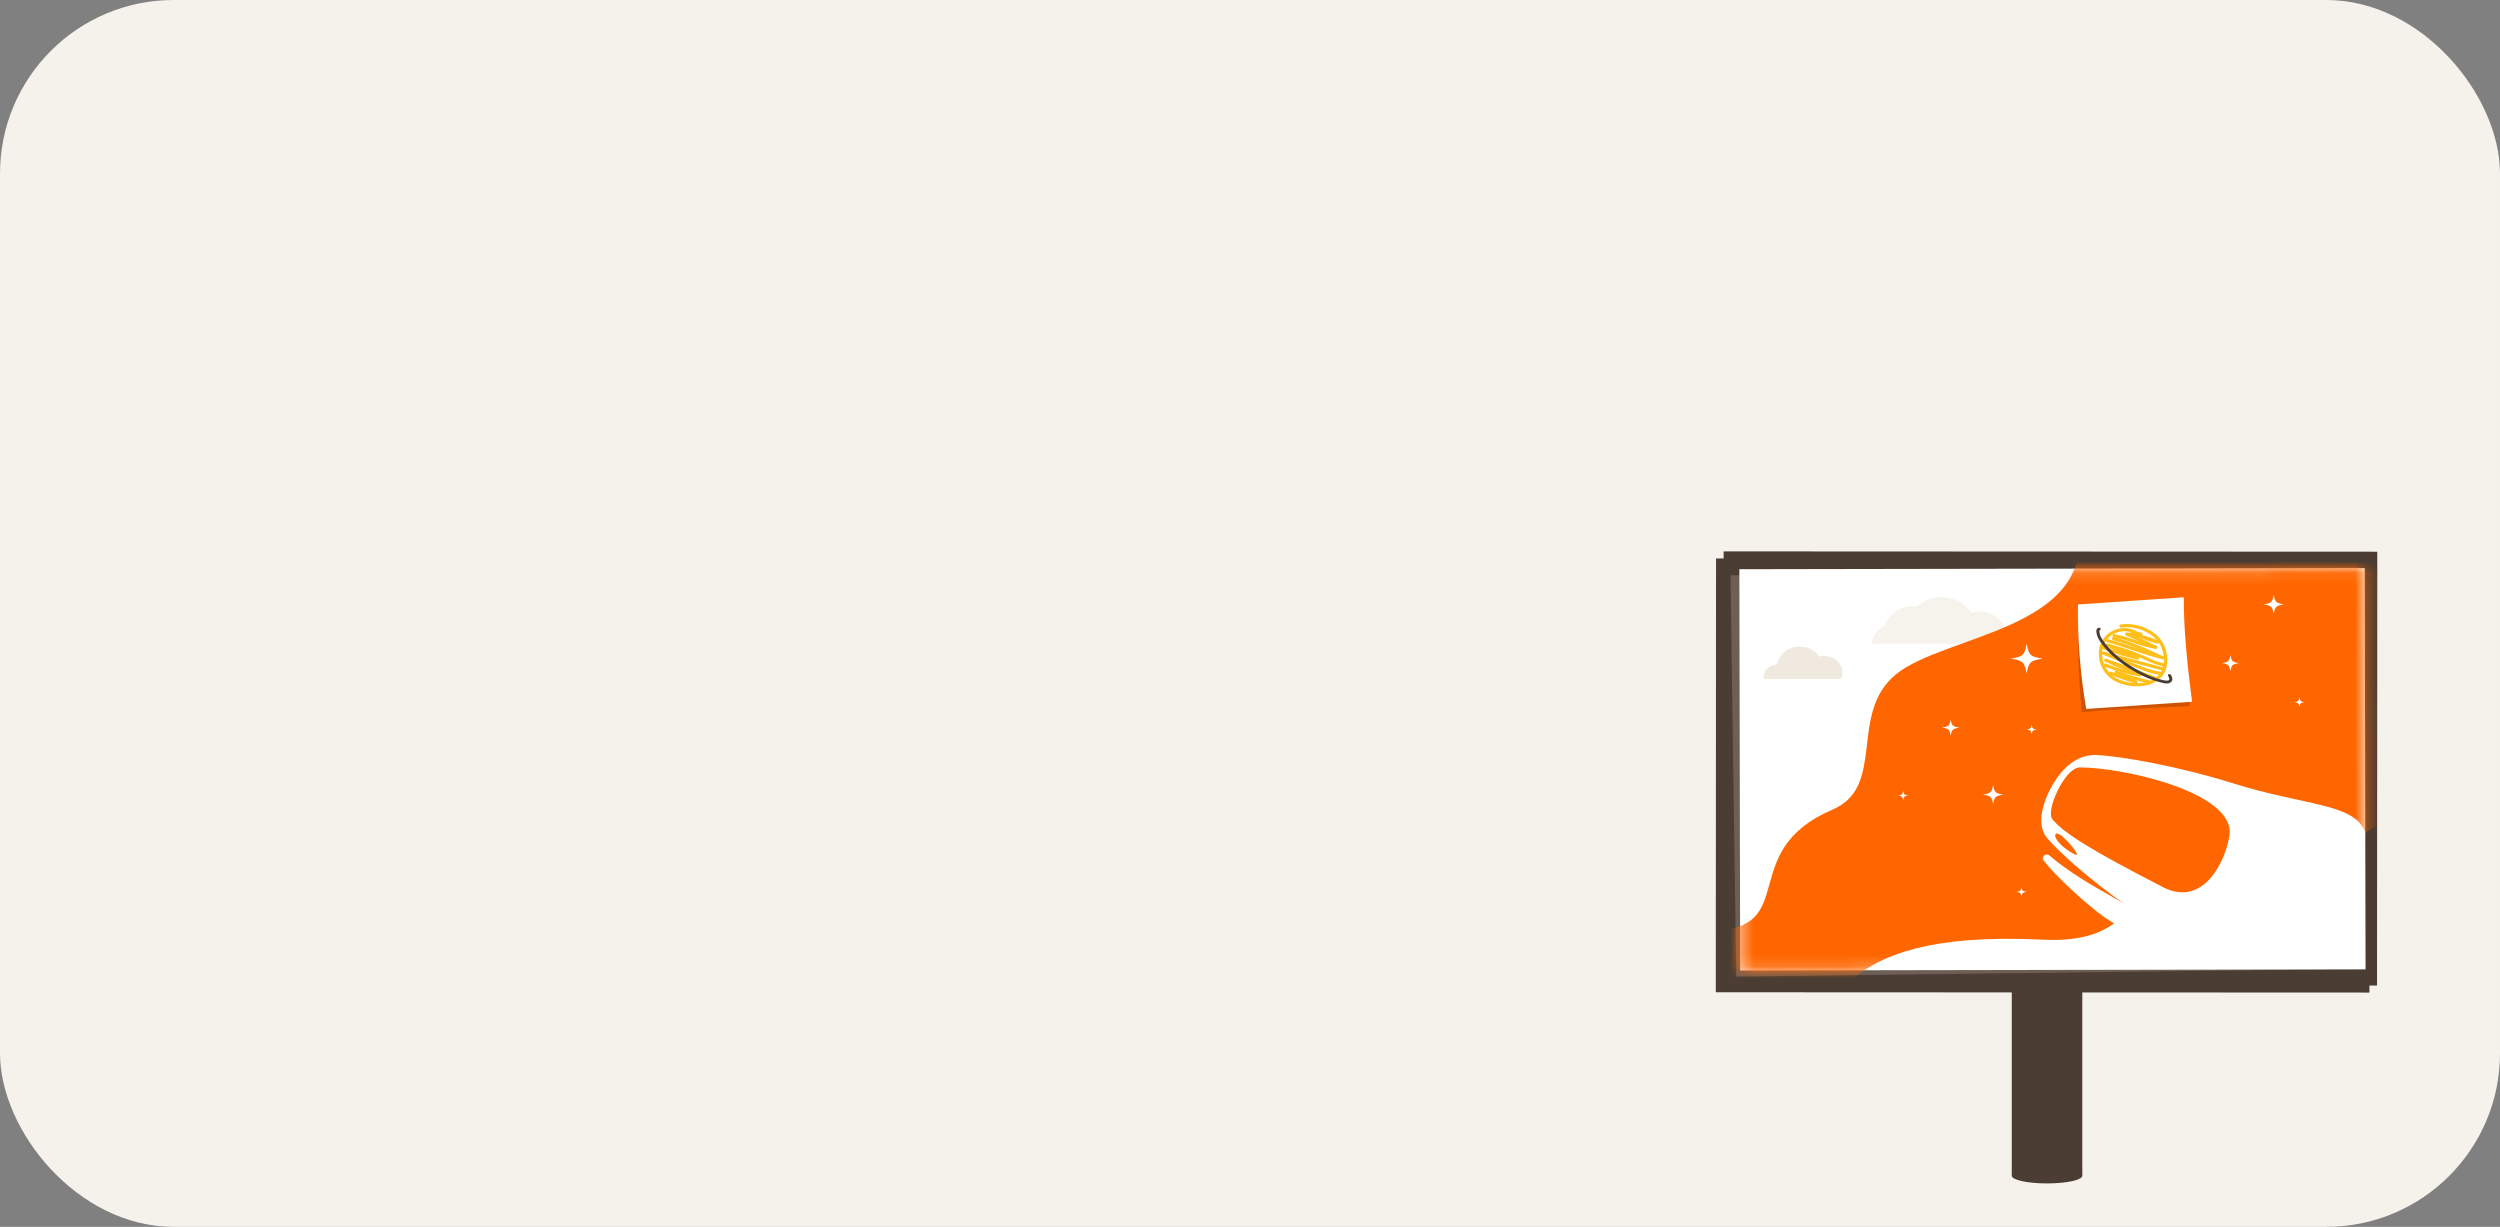 <?xml version="1.0" encoding="UTF-8"?> <svg xmlns="http://www.w3.org/2000/svg" width="216" height="106" viewBox="0 0 216 106" fill="none"><rect x="0" y="0" width="216" height="106" fill="#808080" stroke="none"/><g clip-path="url(#clip0_3696_12170)"><rect width="216" height="106" rx="15" fill="#F5F1EB"></rect><path d="M176.864 102.248C175.181 102.248 173.817 101.951 173.817 101.583C173.817 101.216 175.181 100.918 176.864 100.918C178.547 100.918 179.911 101.216 179.911 101.583C179.911 101.951 178.547 102.248 176.864 102.248Z" fill="#4B3D33"></path><path d="M148.265 48.249L204.74 48.276L204.718 85.758L148.244 85.731L148.265 48.249Z" fill="#4B3D33"></path><path d="M148.923 47.64L205.397 47.667L205.376 85.149L148.902 85.122L148.923 47.64Z" fill="#4B3D33"></path><path opacity="0.2" d="M149.515 49.711L203.544 49.044L204.038 83.709L150.01 84.376L149.515 49.711Z" fill="#F0E9DF"></path><path d="M150.28 49.181L204.313 49.085L204.384 83.753L150.351 83.85L150.28 49.181Z" fill="white"></path><path opacity="0.5" d="M153.519 57.423L153.541 57.424C153.602 57.051 153.785 56.704 154.065 56.431C154.345 56.158 154.709 55.971 155.106 55.897C155.504 55.822 155.917 55.862 156.289 56.012C156.661 56.163 156.975 56.415 157.188 56.737C157.334 56.694 157.487 56.674 157.64 56.675C157.895 56.675 158.145 56.734 158.369 56.846C158.593 56.958 158.784 57.119 158.925 57.317C159.066 57.514 159.152 57.74 159.175 57.976C159.199 58.212 159.16 58.449 159.061 58.667L152.396 58.663C152.384 58.603 152.378 58.543 152.379 58.482C152.379 58.201 152.5 57.932 152.713 57.733C152.927 57.535 153.217 57.423 153.519 57.423Z" fill="#E0D4C3"></path><path opacity="0.6" d="M162.843 54.099C163.019 53.555 163.395 53.086 163.905 52.774C164.415 52.461 165.026 52.325 165.633 52.388C165.959 52.093 166.352 51.869 166.783 51.734C167.214 51.599 167.672 51.557 168.123 51.609C168.575 51.661 169.008 51.807 169.39 52.036C169.773 52.265 170.095 52.572 170.332 52.932C170.686 52.831 171.059 52.809 171.424 52.867C171.788 52.925 172.132 53.062 172.429 53.267C172.726 53.471 172.967 53.737 173.133 54.044C173.299 54.351 173.386 54.69 173.385 55.034C173.385 55.228 173.357 55.421 173.301 55.608L161.75 55.604C161.749 55.281 161.853 54.964 162.048 54.695C162.242 54.427 162.519 54.219 162.843 54.099Z" fill="#F0E9DF"></path><mask id="mask0_3696_12170" style="mask-type:luminance" maskUnits="userSpaceOnUse" x="150" y="49" width="55" height="35"><path d="M150.28 49.181L204.313 49.085L204.384 83.753L150.351 83.85L150.28 49.181Z" fill="white"></path></mask><g mask="url(#mask0_3696_12170)"><path d="M147.62 80.394C155.734 80.454 149.852 73.564 158.319 69.954C163.031 67.946 159.645 61.671 163.821 58.254C167.998 54.838 180.949 54.393 179.54 45.576C178.177 37.025 209.785 40.868 213.768 52.314C217.853 64.091 205.261 74.299 197.108 73.603C181.937 72.309 187.604 81.724 176.484 81.187C156.76 80.234 160.161 88.679 153.848 88.176C149.965 90.452 149.168 88.735 147.02 85.734C144.873 82.733 147.62 80.394 147.62 80.394Z" fill="#FF6600"></path><path d="M195.565 80.993C200.173 80.994 204.358 76.664 204.361 71.9C203.371 69.37 199.325 69.685 192.839 67.651C188.494 66.289 183.458 65.338 181.115 65.236L180.989 65.233C179.51 65.233 178.154 66.258 177.169 68.122C176.719 68.976 175.786 71.102 176.869 72.401C178.004 73.768 182.249 77.662 188.654 81.434C190.161 82.32 194.228 80.989 195.567 80.99L195.565 80.993Z" fill="white"></path><path d="M179.698 66.305C183.521 66.31 193.177 68.485 192.623 72.186C192.291 74.416 190.367 78.44 186.886 76.652C180.718 73.48 178.337 71.998 177.33 70.79C176.703 70.046 178.414 66.303 179.698 66.305Z" fill="#FF6600"></path><path d="M179.265 73.82C177.819 73.087 177.316 72.115 177.685 72.018C178.139 71.898 180.028 74.206 179.265 73.82Z" fill="#FF6600"></path><path d="M177.046 73.893C180.357 76.735 184.767 78.351 185.547 79.588C186.326 80.825 184.157 80.863 181.916 79.315C180.418 78.282 177.482 75.594 176.558 74.323C176.317 73.992 176.82 73.693 177.046 73.893Z" fill="white"></path></g><path d="M173.711 56.904C174.781 57.067 174.929 57.198 175.102 58.201C175.277 57.205 175.418 57.068 176.495 56.907C175.425 56.744 175.277 56.612 175.105 55.611C174.929 56.61 174.787 56.742 173.711 56.904Z" fill="white"></path><path d="M195.562 52.219C196.251 52.324 196.341 52.408 196.454 53.048C196.565 52.408 196.658 52.324 197.346 52.219C196.656 52.115 196.565 52.029 196.454 51.389C196.341 52.031 196.25 52.115 195.562 52.219Z" fill="white"></path><path d="M171.313 68.653C172.002 68.758 172.092 68.843 172.203 69.483C172.316 68.843 172.407 68.759 173.095 68.656C172.407 68.55 172.316 68.466 172.205 67.826C172.094 68.466 172.001 68.55 171.313 68.653Z" fill="white"></path><path d="M163.998 68.733C164.333 68.785 164.379 68.826 164.433 69.139C164.488 68.826 164.532 68.785 164.869 68.734C164.532 68.684 164.487 68.642 164.433 68.329C164.378 68.642 164.335 68.683 163.998 68.733Z" fill="white"></path><path d="M174.221 77.056C174.558 77.106 174.601 77.147 174.657 77.46C174.711 77.147 174.755 77.106 175.092 77.056C174.755 77.005 174.712 76.963 174.658 76.65C174.602 76.964 174.558 77.004 174.221 77.056Z" fill="white"></path><path d="M198.233 60.664C198.569 60.716 198.614 60.757 198.668 61.07C198.723 60.757 198.768 60.715 199.105 60.665C198.768 60.613 198.722 60.572 198.669 60.258C198.613 60.572 198.571 60.614 198.233 60.664Z" fill="white"></path><path d="M175.1 63.033C175.437 63.083 175.482 63.124 175.536 63.438C175.591 63.126 175.636 63.084 175.973 63.033C175.636 62.982 175.59 62.941 175.537 62.627C175.481 62.941 175.437 62.981 175.1 63.033Z" fill="white"></path><path d="M191.952 57.294C192.535 57.381 192.611 57.453 192.706 57.996C192.802 57.454 192.878 57.381 193.461 57.295C192.878 57.206 192.802 57.134 192.707 56.591C192.612 57.13 192.536 57.203 191.952 57.294Z" fill="white"></path><path d="M167.784 62.866C168.368 62.955 168.444 63.025 168.539 63.568C168.634 63.026 168.712 62.955 169.296 62.867C168.711 62.778 168.634 62.707 168.539 62.164C168.446 62.707 168.368 62.775 167.784 62.866Z" fill="white"></path><path opacity="0.2" d="M179.624 52.581C179.624 52.581 179.314 55.849 179.868 61.525C182.94 61.253 189.21 61.007 189.21 61.007L188.776 58.729L179.624 52.581Z" fill="#0E0600"></path><path d="M180.251 61.251L189.393 60.629C188.958 57.282 188.656 54.15 188.683 51.604L179.537 52.226C179.496 55.248 179.735 58.267 180.251 61.251Z" fill="white"></path><path d="M184.498 59.292C184.725 59.299 184.952 59.288 185.177 59.259C185.515 59.224 185.842 59.123 186.136 58.963C186.43 58.803 186.685 58.587 186.883 58.33C187.363 57.66 187.314 56.732 187.108 56.084C186.902 55.4 186.417 54.818 185.757 54.462C185.009 54.013 184.111 53.832 183.231 53.954C183.212 53.958 183.193 53.964 183.176 53.974C183.16 53.984 183.145 53.997 183.134 54.012C183.123 54.028 183.115 54.045 183.111 54.063C183.107 54.081 183.107 54.099 183.111 54.117C183.114 54.136 183.122 54.153 183.132 54.168C183.143 54.184 183.157 54.197 183.174 54.207C183.19 54.218 183.208 54.225 183.228 54.228C183.247 54.232 183.267 54.232 183.287 54.228C184.094 54.119 184.917 54.286 185.602 54.699C186.198 55.021 186.636 55.547 186.824 56.164C187.01 56.753 187.059 57.591 186.637 58.181C186.46 58.405 186.235 58.593 185.977 58.732C185.718 58.872 185.431 58.96 185.134 58.991C184.296 59.106 183.441 58.939 182.724 58.52C182.407 58.306 182.145 58.029 181.958 57.709C181.771 57.389 181.663 57.035 181.642 56.671C181.607 56.358 181.649 56.043 181.766 55.748C181.883 55.453 182.07 55.187 182.315 54.97C182.599 54.735 182.955 54.588 183.332 54.55C183.71 54.511 184.091 54.583 184.424 54.755C184.457 54.774 184.497 54.78 184.535 54.771C184.573 54.763 184.605 54.741 184.626 54.71C184.647 54.679 184.653 54.642 184.644 54.606C184.635 54.571 184.612 54.54 184.578 54.521C184.192 54.319 183.747 54.234 183.307 54.278C182.866 54.322 182.451 54.492 182.119 54.766C181.841 55.01 181.626 55.31 181.492 55.644C181.359 55.977 181.309 56.335 181.348 56.689C181.372 57.094 181.493 57.49 181.703 57.846C181.913 58.202 182.206 58.51 182.56 58.747C183.139 59.092 183.81 59.28 184.498 59.292Z" fill="#FFBF1A"></path><path d="M184.543 59.078C184.577 59.08 184.61 59.071 184.637 59.053C184.664 59.034 184.684 59.008 184.693 58.978C184.702 58.947 184.699 58.915 184.685 58.887C184.672 58.858 184.648 58.835 184.618 58.821L184.475 58.75C184.83 58.853 185.204 58.948 185.572 59.027C185.611 59.035 185.651 59.028 185.684 59.009C185.717 58.989 185.74 58.958 185.749 58.923C185.758 58.887 185.751 58.85 185.73 58.819C185.709 58.788 185.675 58.767 185.637 58.759C184.705 58.543 183.788 58.274 182.892 57.953C182.857 57.942 182.82 57.943 182.786 57.957C182.752 57.97 182.725 57.995 182.71 58.026C182.7 58.047 182.696 58.069 182.698 58.092C182.7 58.114 182.707 58.136 182.72 58.155L182.425 58.041C182.389 58.028 182.349 58.028 182.313 58.041C182.278 58.055 182.249 58.081 182.234 58.115C182.219 58.148 182.219 58.185 182.233 58.218C182.247 58.252 182.275 58.278 182.31 58.293C183.029 58.574 183.768 58.836 184.502 59.071C184.515 59.075 184.529 59.078 184.543 59.078Z" fill="#FFBF1A"></path><path d="M186.107 58.694C186.143 58.696 186.178 58.686 186.206 58.666C186.234 58.646 186.254 58.618 186.261 58.585C186.268 58.553 186.263 58.519 186.245 58.491C186.228 58.462 186.2 58.44 186.166 58.429L181.988 56.911C181.953 56.901 181.916 56.902 181.883 56.915C181.849 56.928 181.822 56.952 181.806 56.982C181.791 57.014 181.789 57.051 181.801 57.084C181.813 57.117 181.838 57.145 181.872 57.161C182.29 57.363 182.719 57.571 183.163 57.739C183.319 57.799 183.475 57.852 183.632 57.906C183.061 57.754 182.502 57.563 181.961 57.334C181.943 57.325 181.924 57.319 181.904 57.318C181.884 57.316 181.863 57.319 181.844 57.325C181.825 57.331 181.808 57.34 181.793 57.353C181.778 57.365 181.766 57.38 181.757 57.398C181.749 57.415 181.745 57.433 181.744 57.452C181.744 57.471 181.748 57.489 181.755 57.506C181.763 57.524 181.775 57.539 181.789 57.552C181.803 57.565 181.821 57.575 181.84 57.582C182.813 57.996 183.841 58.289 184.896 58.452C184.929 58.458 184.964 58.453 184.993 58.438C185.022 58.422 185.045 58.398 185.057 58.368C185.064 58.354 185.069 58.338 185.069 58.322L186.07 58.684C186.082 58.69 186.094 58.693 186.107 58.694Z" fill="#FFBF1A"></path><path d="M186.593 58.305C186.63 58.306 186.666 58.294 186.694 58.272C186.722 58.25 186.74 58.219 186.744 58.186C186.749 58.15 186.739 58.113 186.715 58.084C186.691 58.056 186.656 58.037 186.617 58.032C186.151 57.96 185.696 57.835 185.263 57.659C184.799 57.487 184.33 57.315 183.859 57.136L186.855 57.935C186.874 57.941 186.894 57.943 186.913 57.941C186.933 57.939 186.951 57.934 186.969 57.925C186.986 57.916 187.001 57.905 187.013 57.891C187.026 57.876 187.035 57.86 187.04 57.842C187.046 57.825 187.047 57.806 187.045 57.788C187.042 57.77 187.036 57.753 187.026 57.737C187.017 57.721 187.004 57.707 186.988 57.696C186.973 57.685 186.955 57.677 186.936 57.673L181.756 56.289C181.72 56.278 181.681 56.281 181.647 56.296C181.613 56.311 181.586 56.338 181.573 56.371C181.56 56.404 181.56 56.44 181.575 56.472C181.59 56.505 181.617 56.53 181.652 56.544C182.801 57.045 183.998 57.487 185.156 57.912C185.609 58.102 186.087 58.235 186.577 58.311L186.593 58.305Z" fill="#FFBF1A"></path><path d="M186.955 57.59C186.994 57.593 187.033 57.583 187.063 57.559C187.093 57.536 187.112 57.503 187.116 57.467C187.12 57.431 187.108 57.395 187.083 57.367C187.059 57.339 187.023 57.321 186.984 57.317C186.525 57.221 186.082 57.065 185.669 56.855L185.505 56.781C184.412 56.29 183.273 55.894 182.102 55.597C182.066 55.586 182.026 55.589 181.992 55.605C181.958 55.622 181.932 55.65 181.92 55.684C181.908 55.716 181.91 55.751 181.925 55.783C181.94 55.814 181.967 55.839 182 55.853L182.885 56.212C182.53 56.09 182.176 55.965 181.822 55.836C181.804 55.829 181.784 55.825 181.765 55.825C181.746 55.825 181.726 55.829 181.708 55.836C181.691 55.843 181.674 55.853 181.661 55.865C181.647 55.878 181.636 55.894 181.629 55.91C181.614 55.944 181.615 55.981 181.629 56.015C181.645 56.048 181.673 56.075 181.709 56.089C182.664 56.458 183.647 56.758 184.652 56.986C184.688 56.996 184.727 56.992 184.761 56.976C184.795 56.96 184.821 56.933 184.834 56.899C184.841 56.88 184.844 56.86 184.842 56.84C184.84 56.82 184.833 56.801 184.822 56.784C185.011 56.861 185.198 56.942 185.382 57.025L185.544 57.098C185.982 57.321 186.452 57.484 186.939 57.584L186.955 57.59Z" fill="#FFBF1A"></path><path d="M186.955 56.991C186.989 56.992 187.021 56.983 187.048 56.964C187.075 56.945 187.094 56.919 187.102 56.889C187.108 56.871 187.11 56.853 187.108 56.835C187.106 56.818 187.1 56.8 187.091 56.784C187.081 56.769 187.069 56.755 187.054 56.743C187.038 56.732 187.021 56.724 187.002 56.719C186.732 56.636 186.471 56.529 186.222 56.4L186.136 56.359C185.017 55.823 183.848 55.382 182.644 55.041C182.626 55.036 182.606 55.034 182.587 55.035C182.568 55.037 182.549 55.043 182.532 55.051C182.516 55.06 182.5 55.071 182.488 55.085C182.476 55.099 182.467 55.115 182.462 55.132C182.451 55.167 182.455 55.204 182.473 55.236C182.491 55.267 182.522 55.291 182.558 55.302C183.309 55.514 184.047 55.766 184.767 56.057L184.334 55.911C183.625 55.673 182.906 55.429 182.172 55.232C182.153 55.227 182.133 55.225 182.114 55.227C182.094 55.228 182.075 55.234 182.058 55.242C182.041 55.251 182.026 55.263 182.013 55.277C182.001 55.291 181.992 55.308 181.987 55.325C181.981 55.343 181.98 55.361 181.982 55.379C181.985 55.397 181.991 55.415 182 55.431C182.01 55.446 182.023 55.46 182.039 55.471C182.054 55.482 182.072 55.49 182.091 55.495C182.814 55.683 183.536 55.934 184.234 56.17C185.116 56.482 186.014 56.753 186.925 56.982L186.955 56.991Z" fill="#FFBF1A"></path><path d="M186.27 56.064C186.301 56.065 186.332 56.056 186.358 56.04C186.384 56.023 186.404 55.999 186.414 55.972C186.427 55.94 186.426 55.906 186.413 55.875C186.4 55.843 186.375 55.818 186.343 55.803C185.84 55.559 185.33 55.322 184.814 55.091L184.88 55.106C185.363 55.301 185.858 55.468 186.362 55.607C186.398 55.617 186.436 55.614 186.47 55.6C186.503 55.585 186.53 55.559 186.544 55.527C186.556 55.496 186.555 55.462 186.543 55.431C186.53 55.4 186.506 55.374 186.475 55.358C186.028 55.15 185.558 54.988 185.074 54.874C185.094 54.856 185.108 54.833 185.114 54.809C185.12 54.784 185.119 54.758 185.111 54.734C185.102 54.71 185.087 54.688 185.066 54.672C185.045 54.656 185.02 54.645 184.993 54.641L184.241 54.532C184.207 54.528 184.171 54.535 184.142 54.552C184.112 54.569 184.09 54.595 184.079 54.626C184.074 54.645 184.073 54.665 184.077 54.684L183.773 54.645C183.738 54.642 183.703 54.65 183.673 54.668C183.644 54.686 183.622 54.713 183.612 54.744C183.601 54.777 183.603 54.812 183.617 54.843C183.632 54.874 183.659 54.899 183.692 54.913C184.081 55.078 184.47 55.249 184.857 55.424L184.456 55.291C183.878 55.082 183.285 54.913 182.68 54.787C182.643 54.784 182.606 54.793 182.577 54.813C182.547 54.834 182.527 54.864 182.519 54.898C182.512 54.931 182.519 54.967 182.538 54.996C182.557 55.025 182.587 55.047 182.622 55.057C183.21 55.18 183.787 55.344 184.349 55.548C184.965 55.773 185.601 55.949 186.25 56.074L186.27 56.064Z" fill="#FFBF1A"></path><path d="M187.174 59.049C187.247 59.057 187.321 59.05 187.391 59.03C187.461 59.01 187.525 58.976 187.58 58.93C187.765 58.769 187.696 58.479 187.541 58.284C187.52 58.26 187.49 58.243 187.457 58.239C187.424 58.234 187.39 58.241 187.363 58.259C187.336 58.278 187.319 58.306 187.314 58.337C187.309 58.368 187.318 58.399 187.337 58.425C187.421 58.531 187.468 58.694 187.399 58.76C187.37 58.788 187.266 58.844 186.931 58.773C186.366 58.645 185.82 58.453 185.304 58.202C183.698 57.446 182.289 56.305 181.625 55.221C181.475 55.01 181.391 54.764 181.384 54.511C181.384 54.496 181.388 54.481 181.394 54.468C181.411 54.465 181.426 54.46 181.441 54.452C181.455 54.444 181.467 54.433 181.477 54.42C181.486 54.408 181.493 54.393 181.497 54.378C181.5 54.363 181.5 54.347 181.497 54.332C181.494 54.316 181.488 54.301 181.479 54.288C181.47 54.274 181.457 54.262 181.443 54.253C181.429 54.244 181.413 54.238 181.396 54.234C181.379 54.231 181.361 54.231 181.344 54.234C181.279 54.246 181.221 54.28 181.181 54.328C181.14 54.377 181.12 54.438 181.124 54.5C181.128 54.799 181.223 55.091 181.399 55.341C182.078 56.464 183.539 57.642 185.187 58.417C185.722 58.676 186.287 58.875 186.873 59.008C186.972 59.031 187.073 59.044 187.174 59.049Z" fill="#4B3D33"></path><path d="M173.817 85.667H179.911V101.574L173.817 101.583V85.667Z" fill="#4B3D33"></path></g><defs><clipPath id="clip0_3696_12170"><rect width="216" height="106" rx="15" fill="white"></rect></clipPath></defs></svg> 